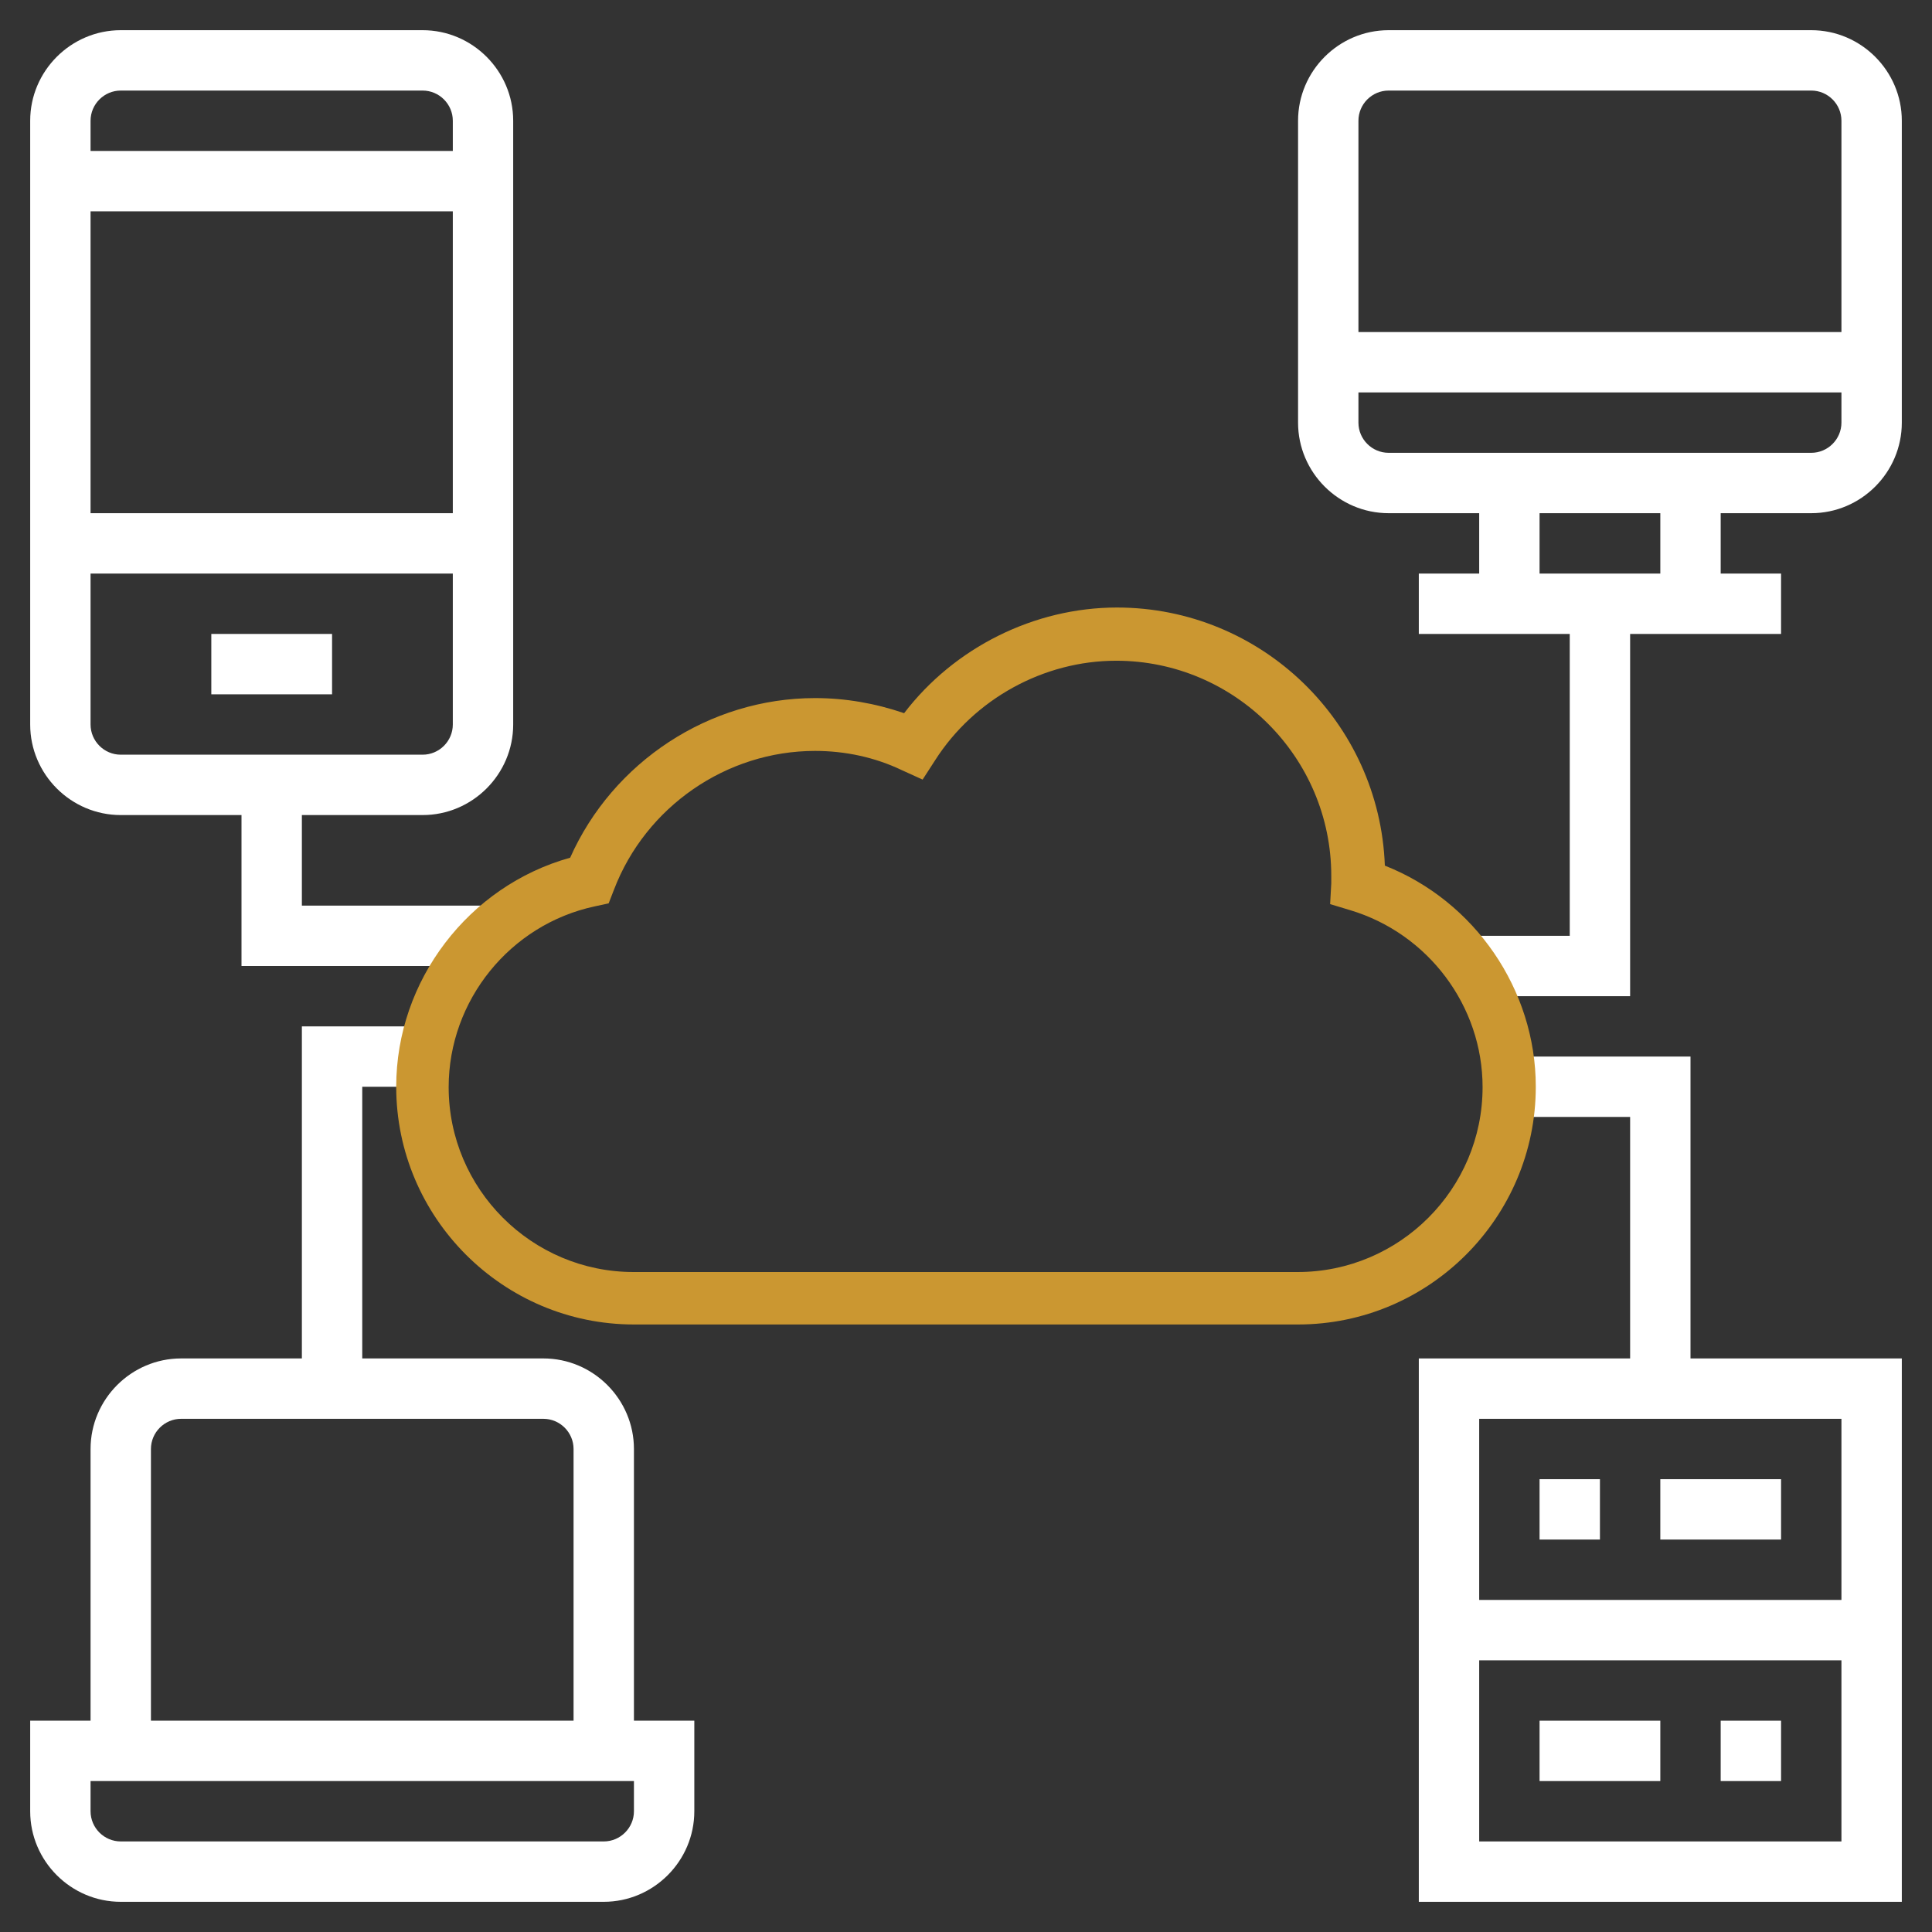 <?xml version="1.0" encoding="utf-8"?>
<!-- Generator: Adobe Illustrator 21.0.0, SVG Export Plug-In . SVG Version: 6.00 Build 0)  -->
<svg version="1.1" id="Layer_1_1_" xmlns="http://www.w3.org/2000/svg" xmlns:xlink="http://www.w3.org/1999/xlink" x="0px" y="0px"
	 viewBox="0 0 512 512" style="enable-background:new 0 0 512 512;" xml:space="preserve">
<rect x="0" y="0" width="512" height="512" fill="#333333" stroke="none"/>
<style type="text/css">
	.st0{fill:#FFFFFF;}
	.st1{fill:#CB9731;}
</style>
<g>
	<g>
		<path class="st0" d="M32,216h32v40h64.5l7-16H80v-24h32c13.2,0,24-10.8,24-24V32c0-13.2-10.8-24-24-24H32C18.8,8,8,18.8,8,32v160
			C8,205.2,18.8,216,32,216z M112,200H32c-4.4,0-8-3.6-8-8v-40h96v40C120,196.4,116.4,200,112,200z M24,136V56h96v80H24z M32,24h80
			c4.4,0,8,3.6,8,8v8H24v-8C24,27.6,27.6,24,32,24z"/>
		<rect x="56" y="168" class="st0" width="32" height="16"/>
		<path class="st0" d="M480,8H368c-13.2,0-24,10.8-24,24v80c0,13.2,10.8,24,24,24h24v16h-16v16h40v80h-36.3l10,16H432v-96h40v-16
			h-16v-16h24c13.2,0,24-10.8,24-24V32C504,18.8,493.2,8,480,8z M368,24h112c4.4,0,8,3.6,8,8v56H360V32C360,27.6,363.6,24,368,24z
			 M440,152h-32v-16h32V152z M480,120H368c-4.4,0-8-3.6-8-8v-8h128v8C488,116.4,484.4,120,480,120z"/>
		<path class="st0" d="M168,384c0-13.2-10.8-24-24-24H96v-72h20l4-16H80v88H48c-13.2,0-24,10.8-24,24v72H8v24c0,13.2,10.8,24,24,24
			h128c13.2,0,24-10.8,24-24v-24h-16V384z M40,384c0-4.4,3.6-8,8-8h96c4.4,0,8,3.6,8,8v72H40V384z M168,480c0,4.4-3.6,8-8,8H32
			c-4.4,0-8-3.6-8-8v-8h144V480z"/>
		<rect x="408" y="392" class="st0" width="16" height="16"/>
		<rect x="456" y="456" class="st0" width="16" height="16"/>
		<rect x="440" y="392" class="st0" width="32" height="16"/>
		<rect x="408" y="456" class="st0" width="32" height="16"/>
		<path class="st0" d="M448,280h-53v16h37v64h-56v144h128V360h-56V280z M392,488v-48h96v48H392z M488,424h-96v-48h96V424z"/>
	</g>
	<g>
		<g>
			<path class="st1" d="M344,351H168c-34.7,0-63-28.3-63-63c0-28.2,19.2-53.2,46.1-60.7C162.4,201.9,188,185,216,185
				c8.1,0,16,1.4,23.6,4c13.3-17.4,34.5-28,56.4-28c38.3,0,69.6,30.4,71,68.4c23.8,9.4,40,32.8,40,58.6C407,322.7,378.7,351,344,351
				z M216,199c-23.5,0-44.9,14.8-53.3,36.8l-1.4,3.6l-3.7,0.8c-22.4,4.8-38.7,24.9-38.7,47.9c0,27,22,49,49,49h176c27,0,49-22,49-49
				c0-21.5-14.4-40.7-35.1-46.9l-5.3-1.6l0.3-5.5c0-0.7,0-1.4,0-2c0-31.4-25.6-57-57-57c-19.2,0-37.6,10.1-48,26.4l-3.3,5.1
				l-5.5-2.5C231.9,200.7,224,199,216,199z"/>
		</g>
	</g>
</g>
</svg>
